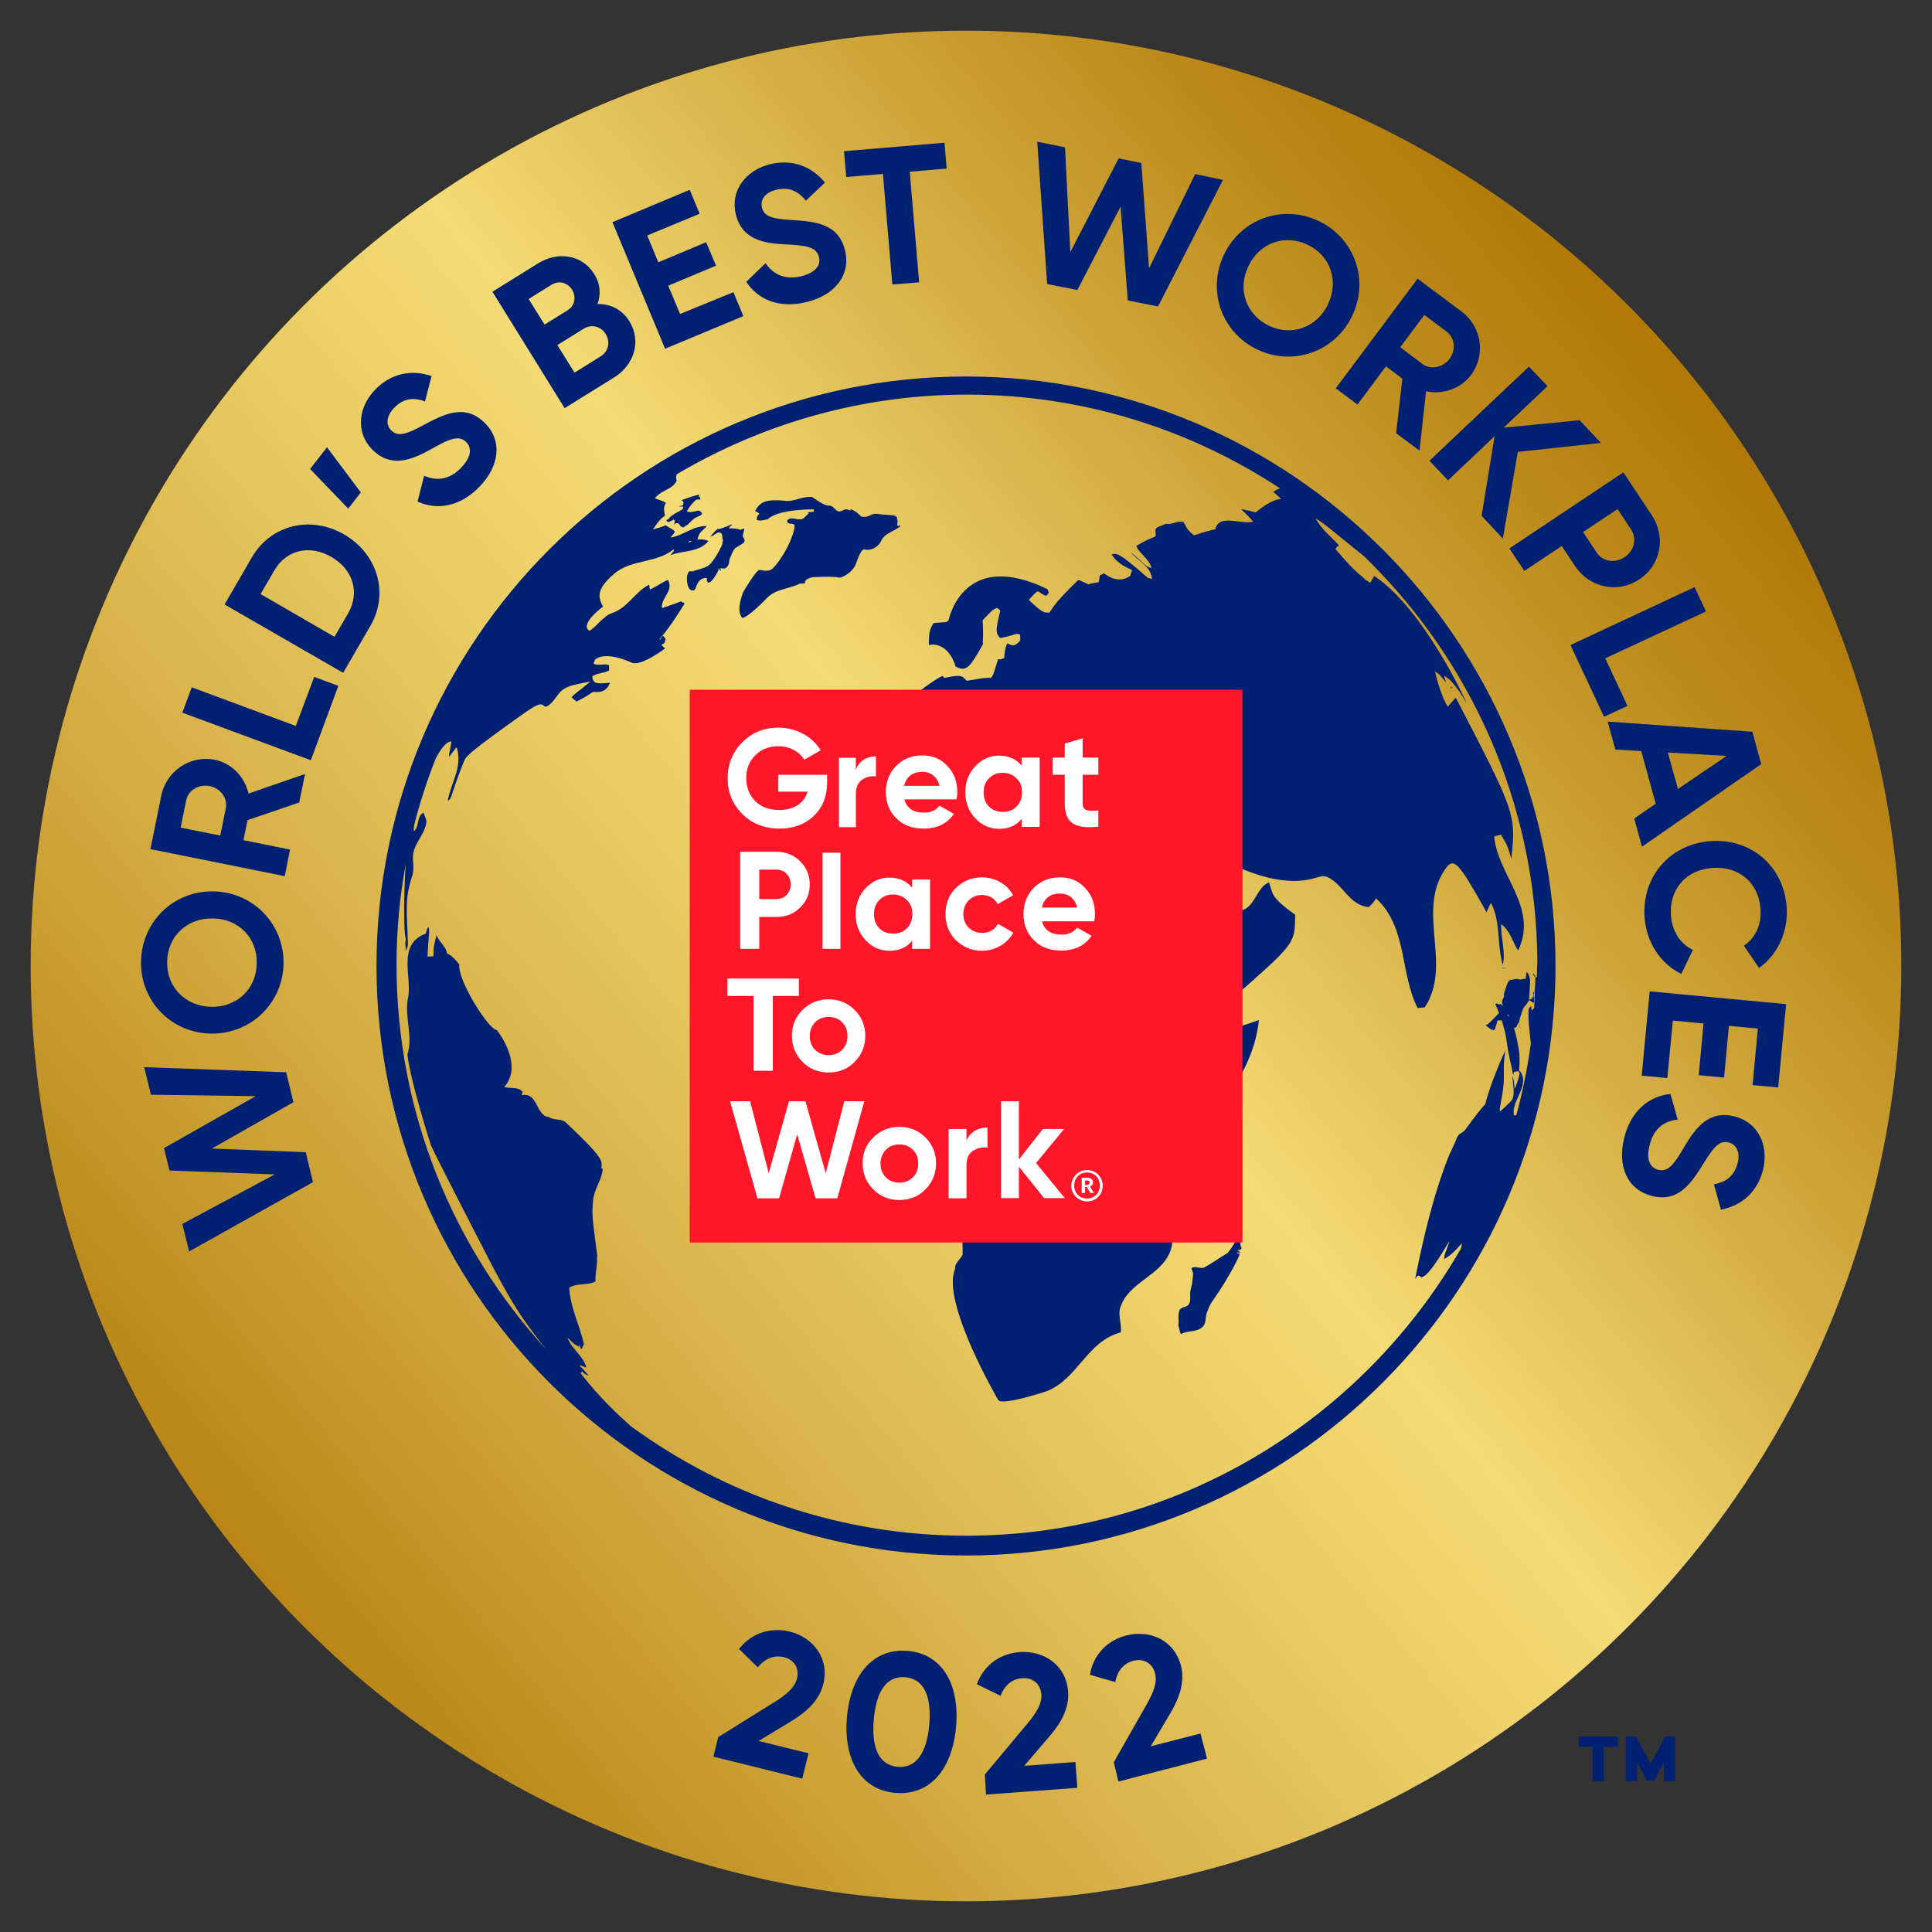 <?xml version="1.0" encoding="utf-8"?>
<!-- Generator: Adobe Illustrator 26.0.1, SVG Export Plug-In . SVG Version: 6.00 Build 0)  -->
<svg version="1.1" id="Layer_1" xmlns="http://www.w3.org/2000/svg" xmlns:xlink="http://www.w3.org/1999/xlink" x="0px" y="0px"
	 viewBox="0 0 800 800" style="enable-background:new 0 0 800 800;" xml:space="preserve">
<rect x="0" y="0" width="800" height="800" fill="#333333" stroke="none"/>
<style type="text/css">
	.st0{fill:#002171;}
	.st1{fill:url(#SVGID_1_);}
	.st2{fill:#FF1628;}
	.st3{fill:#FFFFFF;}
</style>
<g>
	<path class="st0" d="M669.8,723.3h-5.7v14.2h-4.7v-14.2h-5.7v-4.2h16.2V723.3z M693.7,737.5h-4.7v-7.8l-4,7.6h-3.1l-4-7.6v7.8h-4.7
		v-18.4h4.2l6.1,11.2l6-11.2h4.2V737.5z"/>
	<g>
		<linearGradient id="SVGID_1_" gradientUnits="userSpaceOnUse" x1="756.623" y1="102.201" x2="21.428" y2="716.127">
			<stop  offset="8.323209e-02" style="stop-color:#B07908"/>
			<stop  offset="0.158" style="stop-color:#BB8819"/>
			<stop  offset="0.306" style="stop-color:#D6B045"/>
			<stop  offset="0.45" style="stop-color:#F4DB76"/>
			<stop  offset="0.55" style="stop-color:#EACC65"/>
			<stop  offset="0.748" style="stop-color:#CFA53A"/>
			<stop  offset="0.948" style="stop-color:#B07908"/>
		</linearGradient>
		<circle class="st1" cx="400" cy="400" r="387.3"/>
		<g>
			<path class="st0" d="M635,412.2c0.2-0.5,0.3-1.1,0.5-1.9c-0.5,0.7-0.8,1-0.6,1.3C634.9,411.7,634.9,411.9,635,412.2z"/>
			<path class="st0" d="M634.9,402.9c0,0-0.1,0.6,0,0.6c0.2,0.5,0.5,0.8,0.9,1.2c0-0.1,0-0.2,0-0.3
				C635.5,403.5,634.8,403.2,634.9,402.9z"/>
			<path class="st0" d="M239.5,558C239.5,558,239.5,558,239.5,558c0,0.1-0.1,0.2-0.1,0.3C239.4,558.1,239.5,558,239.5,558z"/>
			<path class="st0" d="M629.2,424.8c0.1,0.4,0.1,0.8,0.4,0.9C629.7,425.6,629.4,425.3,629.2,424.8z"/>
			<path class="st0" d="M629.2,424.8c-0.1-0.4-0.1-0.8-0.3-1.1c0,0,0,0,0,0C628.9,424.2,629,424.6,629.2,424.8z"/>
			<path class="st0" d="M629.1,436c-0.4-3-1.3-7.6-2.2-10.3c0.1,0,0.2-0.1,0.4-0.1c1.1-0.3,0.8-1.6,1.5-2.2c0.1,0.1,0.1,0.2,0.2,0.3
				c0.2-2.5,1.8-6.2,1.8-6.2c0.6-1.2,1-1,1.6-2.1c0.3-0.4,0.5-1,0.8-1.3c0.2,0.1,1.9,1.2,1.9,1.2c0.2-0.4,0.1-2.2-0.1-3.2
				c-0.3,0.8-0.5,1.3-0.7,1.5c0,0-1.1,0.4-1.2,0.4c0,0,0.3-3.2,0.5-7.8c0-1.1-0.6-3.4-1.5-3.6c-0.2,0.3-0.2,2.6-0.4,2.8
				c-0.9-0.3-1.6,0.4-2.4,0.2c-1.2-0.2-1.2-0.3-2.2-0.1c-0.7,0.1-1.5,0.3-2.1,0.4c-0.9,1.2-0.9,1.5-2.1,5.1
				c-0.4,1.4-0.1,0.7-0.3,0.5c0,0,0.3,1.1,0.2,1.2c0,0-1.2,1.8-0.7,2.9c0.1,0.1,0,0.3,0,0.4c0,0.1,0.1,0.3,0.1,0.7
				c-0.2-0.3-0.5-0.6-0.7-1c-1.3,0.4-1.3,0.2-1.6-0.3c-0.1,0.2-0.6,0.2-0.7,0.4c0.1,0.3,0.8,1.7,1.5,3.7c0,0-0.1,0.1-0.1,0.1
				c-4.8,5.2-4.8,4.5-4.8,4.7l-0.6,0c0,0.5,2.9,2.7,3.5,2.2c0.7-0.7,0.6-2.1,1.2-2.9c0.1-0.1-0.1-0.7,0-0.8c0.3-0.4,1.1-0.3,1.9-0.3
				c0.9,2.6,1.7,5.6,2.1,8.8c1,7.4,1.7,8.3,2.7,14c0.1-0.5,0.1-0.9,0.3-1.4c0.1-0.1,1.4-0.3,2.1-0.4
				C629.4,439.9,629.1,436.2,629.1,436z M624.8,421.2c-0.2-0.5-0.5-0.9-0.7-1.3c0,0,0.1,0.1,0.1,0.1
				C624.6,420,624.8,420.4,624.8,421.2C624.8,421.3,624.9,421.2,624.8,421.2z"/>
			<path class="st0" d="M514.1,517.1c0-0.1-0.1-0.2,0-0.4c0-0.1-0.3-0.2-0.3-0.3l0.3,0.1c0,0-0.3-0.3-0.3-0.3
				c-0.5-2.5,0.2-2.8-0.7-5.2c-0.5,1.1-1.8,4-4.7,7.8c-3.3,1.9-6.5,4.3-9.9,6.1c-1.2,0.6-4.2-1-5.1,0.3c-0.1,0.1,0.4,1.1,0.6,1.8
				c0.1,0.7-0.1,1.9-0.3,3.6c-0.1,1.4-0.5,2.6-0.8,4c-0.3,1.7,0.5,4.3-0.9,5.8c-1,1.1-3.2,0.7-3.7,2.4c-0.7,2.1,0,4.1-0.4,6.2
				c0.6,1.1,0.4,2.3,1.1,3.4c2.8-1.6,6.7-0.6,9.1-3.1c1.5-1.6,0.9-4.1,1.7-5.9c0.9-2.1,0.6-2.3,2.7-5.3
				c7.5-10.7,10.9-18.7,10.9-18.8c0-0.1-1.5-0.5-1.4-0.6c0-0.1,1.7,0,1.7-0.2c0-0.2-1.3-0.5-1.2-0.7c0-0.2,0.9-0.2,0.9-0.3
				C513.5,517.3,514.1,517.3,514.1,517.1z"/>
			<path class="st0" d="M297.8,235.4c0.1,0,0.3-0.1,0.2,0c-0.1,0.2-0.1,0.2-0.2,0.4l0.7,0.6C298.4,235,298.1,235.2,297.8,235.4z"/>
			<path class="st0" d="M600.7,284.7c0.1,0.1-0.1,0.3,0,0.4l0.7-0.5c-0.1-0.1,0-0.2,0-0.2C601.4,284.3,600.7,284.7,600.7,284.7z"/>
			<path class="st0" d="M621.9,401c0,0,0.2,0,0.2,0c0,0,1.3,0,1.3,0l0.3,0c0,0-1.4-0.3-1.4-0.2C622.3,400.7,621.9,401,621.9,401z"/>
			<path class="st0" d="M308.2,224.4c0.5-1.2-0.6-1.5-0.6-2.6c0-1,0.7-1.9,0.5-2.9c0-0.1-1.5,0.5-1.6,0.5c-0.6-0.5-3.6-0.7-4.6-0.6
				c0.2-1.2,2.1-1.7,0.9-1.6c-5.4,2.4-5.5,1.7-5.8,1.9c0,0-2.6,2.4-3.1,3.5c0,0.1,0.5-0.6,0.5-0.6c1.5,0,2.2-2,3.9-1.4
				c1.1,0.4,0.6,2.1,1,2.9c0.3,0.5-0.5,1.1-0.1,1.6c-0.2,0.7-3.6,7.8-6.2,9.3c-1.9,1.1-4.1,1.4-6.2,2.2c-0.4,0.1-1.1-0.2-1.4,0
				c-1.7,1.6-1,7.1,0.8,7.8c1.7,0.6,1.9-1.2,2.2-1.9c1.2-3.1,3.3-3.2,4-3.2c0,0.1,0.4,0.1,0.3,0.1c-0.2,2.6,1.4,3.3,4.9-3.4
				l-0.3-0.3c1.3-1,2.5,0.4,3.6-0.8c1.6-1.7,0.5-2.5,1.7-4.5c0.5-1.3,1.2-3.2,2.4-3.8C306.3,225.8,307.9,225,308.2,224.4z"/>
			<path class="st0" d="M279,217.5C279,217.5,279,217.5,279,217.5C279,217.6,279,217.6,279,217.5z"/>
			<path class="st0" d="M288.7,211.5c-1.5,0.3-0.9,0.6-1,0.6c0-0.2-0.1-0.2-0.2-0.3c-0.1-0.1-0.8,0.2-0.9,0.2
				c-1.2,0.1-2.2-0.1-2.1-0.4c0.2-0.6,1.8-2.9,3.3-4.3c1-0.9,2-0.2,2.1-0.5c0,0,0.3-0.7-0.4-1.1c-0.4-0.2,0.2-0.4,0.2-0.8
				c-1.1-0.2-6.9,2-7.5,2.2c0.3,0.2,1.4,0.9,0.5,2.1c-0.2,0.3-1.6,0.3-1.5,0.4c0.1,0.3,1.6,0,1.8,0.3c-0.1,0.1-0.1,0.8-0.7,1.2
				c-1.5,0.9-4.6,2.2-5.6,4c0,0-0.5-0.2-0.5-0.2c0.5,0.1-0.4,0.5-0.3,0.7c0.1,0.3,0.7,0.3,0.7,0.6c0.1,0.1,0.2,0,0.7-0.2
				c1.2-0.4,1.5-0.9,1.6-0.9c0.4,0,0.5,0.8,0.5,0.9c-0.1,0.5-0.2,1-0.3,1.5c0.1-0.2,0.3-0.8,1.1-0.9c1.2-0.1,1.5,1.5,1.9,1.5
				c0.3,0,0.6,0.3,0.9,0.3c0.1,0,0.5-0.5,0.6-0.5c1.6-0.6,2.6-2.4,4-3.3c0.6-0.4,1.6-0.7,2.3-1.1l0,0c1.2-0.7,0.7-1,0.7-1.1
				C290.3,212.2,289.9,211.2,288.7,211.5z"/>
			<path class="st0" d="M313.8,213.4c-0.2,0.8-0.6,0.5-0.4,1.9c1.6,0.5,2.7,0.1,4-0.2c0.2,0,0.4,0,0.4,0c0.1-0.1,0.1-0.1,0.2-0.2
				c-0.2,0.1-0.3,0.1-0.5,0.1c0.2,0,0.3-0.1,0.5-0.1c1.3-1.1,4.9-3.8,18.9-4c0,0.1,0.1,0.7,0.2,0.8c-0.6,0.5-2.1,0.1-2.6,0.6
				c0,0.1,0.3,0.3,0.3,0.4c-2.1,1.6-1.8,3-5.8,2.1c-2.5-0.6-3.4,0.7-2.9,1.6c1,0.9,1.8,0,2.8,0.9c0.8,1-2.1,9.7-7.2,16.1
				c-2.1,2.6-2.6,3.5-7.1,2.6c-1.4-0.3-7,9.4-7,9.5c-1.1,3.1-2.5,8-0.2,10.4c2.5-0.4,9.4-7.4,10.3-8.4c3.7-3.7,8.9-3.6,13.2-5.7
				c0.9-0.4,2.1,0,2.3-0.3c0.4-0.8-0.3-1.6,3.3-2.5c0.1,0,8.6-0.5,11.1,0.2c0.5,0.1,5.5-1.7,7-6.2c0.8-2.3,2.1-5.8,3.4-5.5
				c3.2,0.8,6-1.6,6.8-3.4c1.5-3.5,5.6-4,8.1-6.3l-0.6-0.3c0,0-0.3,0.5-0.3,0.5c-0.9-0.6-0.2-1.8-0.3-2.6c-0.5-0.2,0-1.1-0.5-1.4
				c-0.5-0.3-0.6-0.5-1.4-0.6c-2.2-0.3-4.2-0.2-6.4-0.6c-3-0.4-3.2,1.6-6.2,1.2c-1.1,0-1.5-1.7-4.5-3c-0.1-0.3-1.2,0.6-1.1,0.3
				c-1.7-1.2-2.7,0.6-4.3,0.5c-1.2-0.2-2.1-2.1-3.5-2.4c-1.3-0.2-1.5,0.6-7.5-3.6c-4.2-0.5-7.6,2.3-11.8,1.5
				c-5.8-0.4-9.6-0.3-11.8,4.3c0.1,0.2,0.7,0.1,1.8,1.2C314.1,212.9,314,213.4,313.8,213.4z"/>
			<path class="st0" d="M318.1,214.9C318.1,214.9,318.1,214.9,318.1,214.9C318,214.9,318,214.9,318.1,214.9
				C318,214.9,318.1,214.9,318.1,214.9z"/>
			<path class="st0" d="M400,155.9c-134.6,0-244.1,109.5-244.1,244.1S265.4,644.1,400,644.1S644.1,534.6,644.1,400
				S534.6,155.9,400,155.9z M635.8,404.6c-0.1,1.5-0.1,3.1-0.2,4.5c-0.1,0.4-0.1,0.8-0.2,1.1c0.1-0.1,0.1-0.2,0.2-0.2
				c-0.2,3.7-0.3,6.7-0.3,7.1c-0.1,0.6-0.8,1-1.1,1.3c-0.1-0.1-0.1-1.7-0.2-1.8c-0.1,0-0.8,1-0.9,1c-0.7,1.7,0.5,12,0.8,14.5
				c-1.4,10.1-3.4,20-6,29.6c-0.4,0.1-0.9,0.2-1,0.2c-1.4-5.9,7-12.5,2.4-18.5c0,0-0.2,0.1-0.4,0.1c0,0.2,0,0.3-0.1,0.5l0.5,0.1
				c-0.5,3.4-2.1,6.7-2.1,6.8c-0.1-0.1-0.1-1.5-0.3-2.6c-0.2-1.1-0.3-2.1-0.5-3c-0.3,3.2,1.1,6.9-0.1,9.8c-0.5,1.1-5.1,5.1-5.1,5.1
				c-0.4-0.4-0.1-1.8,0.7-6c1.7-9.5,0-9.7,1.4-19.2c-0.8,1.5-6.7,15.1-8.2,22c-0.2,0.7-0.7,0.2-8.3,10.7c-1,1.4-2.9,1.6-3.5,3.4
				c-0.8,2.2-1.9,4.1-2.7,6.2l-0.1-0.1c-2.9,7.1-8.6,22.2-14.5,52.3c0.4-0.4,0.6-0.9,1.1-1.3c0.8,0.1,0.8,0.1,1.2,0.6c0,0,0,0,0,0.1
				c0,0,0,0,0,0c0,0,0-0.1,0-0.1c0,0,0,0,0,0c0,0,0,0,0,0.1c3,0,8-8.7,11.8-14.9c-0.4,2.3-2.2,5.1-2.1,7.5c0.6-0.9,2.2-0.6,7.3-6.7
				c0,0,0,0.8-0.3,2.1c-40.8,71-117.3,119-204.9,119c-51.8,0-99.7-16.8-138.7-45.2c-4.9-4.3-13.5-12.3-20.9-22
				c-0.1-0.2,0.3-0.8,0.6-0.7c0.4,0.4,1,0.8,1.4,1.2c0.3-0.1,0.9,0.4,1.2,0.4c-3.2-4-3.4-3.4-3.6-4.4c0.6,0.4,1.2,0.4,1.8,0.8
				c0.4-0.1,0.5,0.3,0.9,0.2c-1.5-5.1-6-7.4-7.8-12.3c1.7,1.5,2.1,2.5,4.7,3.7c0.1-0.1,0.1-0.3,0.1-0.3c0,0,0.2-0.4,0.2-0.4
				c0,0-0.3,0.9-0.3,0.9c0,0,0.2-0.5,0.2-0.5c0,0-0.1,0.3-0.1,0.3c0,0,0.3-0.8,0.3-0.8c0,0,0.1,1.8,0.7,1.8c0.2-0.2,0.7-1.7,1-1.9
				c-1.7-7.9-5.7-15.3-6.1-23.5c3.4-2.1,7.5-0.8,10.9-2.6c-0.3-3.3,0.9-6.6,0.6-9.9c0,0,0,0-0.1-0.1c0.2-0.1,0.3-0.3,0.2-0.7
				c-2.1-16.5-2.3-16.4-1.7-23c0.5-4.8,3.6-8.1,4-13l-0.6,0c0.2-3.2,1.8-3.6-14.8-19.2c-1.9-1.7-5.2-0.6-7.1-2.3
				c-0.3,0.2-0.5-0.1-0.8,0c-4.5-1.8-3.9-10.2-10.3-8.9c0-0.4,0.4-1,0.4-1.4c-2-2.3-5.2-1.2-7.6-2c7.6-8.6-1.2-21.2-3.1-23.6
				c-3.1,0.2-16.4-20.7-15.5-27.1c0,0-2.8-3.8-5.1-4.6c-0.3-2.9-3.5-4.9-4.3-7.6c-1.9,6.5-1,7-1.4,8.8c-0.3,0.1-2.1,0-2.4,0.1
				c0.5-10.1,1-9.8,0.5-12.2c-0.6,0.6-0.4-0.2-1.2,2.7c-12.4,4.6-5.2,18.5-7.5,27.5c-1.2,7.4,2.3,15.2-0.1,22.5
				c1,10.3,9.7,37.6,9.8,37.8c1.8,4.1,25,49.2,25.2,49.5c5.2,9.9,9.1,16.5,12.2,21.1c1.9,2.8,5.4,7.7,10.2,13.7
				c-38.4-42-61.9-97.9-61.9-159.2c0-14.2,1.3-28.2,3.8-41.7c-0.9,13.4-0.8,27.9-0.1,30.4c0.3,1.6-0.3,1.8,0,3.4
				c0.2,1.1-0.1,2.8,0.3,1.8c0.6-1.5,0.7-1.4,0.7-3c-0.4-13.6-1.4-17.9,1.8-27.8c1.2-3.7-0.5-7.1,0.8-10.8c1.3-3.7,4.3-7,5-10.9
				c0.3-1.6-0.9-3.3-1.1-4.4c-3.1,1.5-1.6,5.8-4,7.7c-0.1-0.5-0.1-1.4,0.1-2.6c2.4-9.4,5.4-18.6,8.9-27.5c2.2-4.2,4.5-7.1,6.5-7.1
				c-0.1,1.8-1,4.6-1,6.4c1.2-1.3,2-2.7,3.2-4c2.6,8.2-2.4,14.7-3.7,22.2c2-1.1,0.7-1.4,6.9-16.8c0.7-1.6,2.4-3.6,23.5-18.6
				c8.2-5.9,8.3-4.8,10-3.5c3.4-1,4.8-5.7,7.7-7.4c2-1.2,3-1.6,11-3.1c-5.2,4.4-6.6,4.9-7.8,6.6c0.3,0.2,1.7,1.5,2,1.7
				c6.6-3.3,6.2-4.1,7.5-4c3.2,0.4,5.3-0.9,6.4-3.8c-5.9,0.6-6.9,0.4-7.4-2.6c1.7-1.4,5.2-1.3,7-2.5c0-0.3,0-1.8,0-2.1
				c-1.7-1-4.7,0.4-6.4-0.7c0-0.4,0.6-1.2,0.5-1.6c0.8-0.8,4.8-3.5,15.3,1.2c3.7,1.7,13.7-5.8,13.8-5.9l-1.5-1.4
				c0.6-0.7,1.3,0.1,1.7-2.7c-0.3-0.1-0.9-1.1-1.2-1.1c-0.2,0.2-1,1.6-1.3,1.8c0.1-1.3,1.6-1,10.4-15.2c-0.2-0.2-1.3-0.7-1.5-0.9
				c-1.9,0.7-3,1.2-7.9,2.8c-0.5-4.3,5-7,2.5-11.7c-2.8,1.2-4.7,2.8-7.5,4c0-0.3-0.3-1.7-0.3-2c-5.8,2.9-8.8,9.5-15.2,11.7
				c-3.9,1.3-6.2,5.4-9.5,7.4c-4.2-2.5,4.6-9.3,5.6-10c-2.1-3.9-2.9-7.2,4.7-13.7c7.1-6,17.5-4.2,24.6-10.1c0.1,1.2-0.2,0.8-1.4,2.5
				c5.2-2.1,11.7-1,15.8-5.9c-0.8-0.1-1.6-1-4.9-0.5c0.1-0.1,0.3-0.1,0.4-0.2c0.4-3,2.2-3.6,3.8-5.5c-6,0-9.4,3.8-15,4.8
				c0.6-1.1,1.4-1.4,1.7-2.5c-0.7-1.1-2.8-1.7-3.7-2.6c-2.6,1.1-4.6,1.4-5.4,1.8c1.4-2,2.8-4.3,5-5.7c-0.5-3.6-0.5-3.6,0.4-5.3
				c-0.2-0.3-0.1-0.5-4.5-1.9c2.1-3.3,7.2-3.6,9-7.3c-0.3-0.9-0.3-1.8,0-2.7c35.3-20.9,76.4-33,120.3-33
				c47.8,0,92.3,14.3,129.5,38.8c-1,0.4-1.9,0.8-2.8,1.5c1.2,0.8,2.3,2.1,3.4,2.9c-1.3,0.1-4.4,0.4-10.7,5.6c-1.5-0.4-1.7-0.6-6-1.4
				c1.9,2,2.8,2.5,5,5.2c-4.6,1.4-14.2-3.5-15.6,3.1c-3.2,0.8-5.8,1.5-8.9,2.6c-2.3-2-2.6-2.2-4.3-5.5c-2.6-0.8-4.7,1.2-7.3,0.7
				c-4.5,1.9-4.6,1.1-4.2,5c-0.9,0.9-2.1,0.5-8.1,4.2c1.5,3.4,5.4,5.3,6.3,9.1c-2.6-0.7-2-1-8.6-6.6c2.8,3.7,8.3,5.6,8.8,11.1
				c-0.6,0.1-1.1-0.5-1.7-0.4c-12.7-11.2-12.9-10-15-9.8c0.8,1.5,2.9,4.2,8.4,6.5c0.1,0.6-0.7,1.7-0.6,2.4c-3,2.1-6.5,2.3-11-1
				c-0.6,0.3-1.1,0.6-1.7,0.9c-0.2,0.7-0.2,2.2-0.5,2.8c-1.1,0.3-3.1,0.3-4.1,0.9c-1.1-0.4-3.3-1.7-4.4-1.8
				c-9.9,9.8-9.5,10.2-11.9,13.5c-2.3-0.1-2.5,0.4-8.5-5.3c0.9-0.9,2.7-3.2,3.8-3.6c1,0.6,2.3,1.7,3.5,1.9c0.4-0.5,0.6-0.8,1-1.3
				c-0.2-0.6-0.4-0.8-0.5-1.4c-34.2-16.7-40.6,11.2-40.9,12.4c-0.4,1.7-2,1.1-6.3,1.6c-1.9,3-1.9,4.1-2,9.2
				c0.6-0.5,7.9-1.6,11.1,8.8c4.3,2.2,5.7,0.9,11.4-9.4c-0.5-1.1,0.3-0.9-0.2-9.8c4-4,3.7-4.2,6-5.1c0.4,0.4,0.8,0.7,1.3,1.1
				c-2,8.3-2,9.2-0.1,11.4c6-1,6.4-2.3,8.3-1.4c0.1,0.6,0,1.8,0.1,2.4c-2.5,2.6-2.9,2.3-5.4,1.2c-1,2.1-1.1,3.9-1.3,6.1
				c-1.1,0.3-1.5,0.8-2.5,0.4c-2,6.6-2.1,6.9-3,7.8c-3.5-0.2-6.6,0.8-10,1.2c-2.1-2.3-2.3-2.6-9.3-1.2c-0.3-0.5-0.5-0.4-0.7-0.9
				c-4.3,2.2-11.2,7.6-11.2,7.7c-5.9,1.8-10.3,6.9-16.8,7.2c0,0.7-0.4,2.6-0.4,3.3c0.5,0.4,1,0.3,1.5,0.6c-0.9,0.7-1.8,1.3-2.9,1.3
				c-0.1,0.6-0.3,1.6-0.4,2.2c9.2,11.1-2.2,13.5-3,13.2c-10-2.9-10.4-2.8-12.3-0.7c-0.1,0.1-4,16.6-3.1,18.5c0.7,1.5,0.7,0.6,11,4
				c7.6-4.7,7.2-4.2,20.3-20.1c2.9-2.8,6.7-0.6,9.9-2.1c0-1.3,1.3-1.4,1.6-2.6c0.9,0.7,1.8,0.5,2.9,0.4c15,14.3,14.1,14.5,15.9,15.9
				c-0.6,2.5-0.8,5.6-4.5,5.8c0.3,0.6,0.5,0.8,0.8,1.4c2.5-0.5,5.7-5,5.8-8.3c0.9-0.7,4.1-1.4,5.3-1.6c-2.3-2.5-16.2-18.1-16.3-18.3
				c18.7,0,13.4,24.3,27.5,29.1c0.5-0.4,0.6-0.9,1.1-1.3c0-0.6,1.3-0.8,1.3-1.4c0.6-0.4,0.8-1.4,1.4-1.8c-3.5-5.4-3.7-5.1-3.1-7.7
				c3.1,1.3,2.7,0.2,7.5-2.6c0.5,0.2,0.5,1.4,1.1,1.6c-1.2,9.9,3.4,11.5,6.4,13.1c7.1,3.7,14.7-1.3,21.9,0.4
				c2,3.7,7.3,28.7-26.2,20.9c-10.6-2.5-11.3-3.5-14-5.9c-1,2.9-2.1,5.9-3.1,8.8c-7.7,0.8-13-8.7-20.8-7.2
				c-5.1-4.7-5.3-3.9-4.9-15.8c-14.9-5.7-27.6,6.9-42.1,4.1c-0.3-0.5-1.2-1.8-1.5-2.3c-1.3,1.3-3.3,3.2-4.6,4.5
				c-1.3,1.2,0.1,3-1.4,4c-2.3,1.5-3.5-0.3-5.7,1.4c-1,0.8-0.6,1.1-1.4,2c-21,24-19.4,24.7-25.4,36.3c-3.3,44.6-3.8,44,13.6,61.7
				c4.2,4.2,3.9,5.8,26.4,3.6c14.6-1.4,14.7-3.1,27.9,3.6c0.5-0.3,1-0.2,1.5-0.5c5.6,3.3,6.1,3,6.8,3.8c0.4,0.5-0.5,1.1-0.3,1.8
				c1.9,6.2-2.9,12-0.9,18.2c2.7,8.7,12,13.4,14.1,22.5c1,4.4,1.2,17,1.1,17.1c-1.2,2-1.5,1.8-2.7,3.8c-0.7,1.1-0.1,1.3-0.6,2.5
				c-5.2,14,17.9,53.6,18.1,53.9c1.8,2.3,20-3.7,20.2-3.8c12.8-5.2,16.5-20.6,30.5-24.3c0.5-3.1-1.2-7-0.3-10
				c3.4-11.1,17.1-13.2,20.9-23.9c3.6-10.1-7.2-18.9-1.4-29.2c12.3-21.9,35.1-38.9,38-66.2c-19.9,6.9-25.6,6.7-26.6,6.3
				c-2.2-7.5-3.1-7.8-7.4-13c-19.3-23.4-20.1-25.9-32.1-52.1c1.1,0.8,2.4,3,3.5,3.7c5.8-2.1,12.7,8.4,17.8,18.2
				c18.7,36.5,23.7,33.6,30.5,30.9c29.5-26.1,29.1-24.9,29.3-37.6c-10.3-7.5-9.2-8.6-10.8-13.4c-5.4,1.8-5.8,11.3-12.5,11.7
				c-12.7-12.1-12.6-23.3-12.7-24.3c22.8,13.2,36.3,13.1,44.1,10.8c2.2-0.5,2.7-1.1,4.9-0.6c6.8,2.8,9.3,12,17.5,12.6
				c0.9-0.9,2.5-2.5,3-3.6c13,11.9,9.9,31.2,17.2,45.4c0.6-0.1,2.4-0.2,3-0.3c11.5-17.8-3.5-39.2,8.2-56.9
				c3.8-5.7,5.6-3.4,17.4,17.6c0.3-1.2,1.2-2.9,1.8-3.9c4.1,7.8,2.4,17.5,4.9,25.7c1.2-5.6-0.9-11.3-0.7-16.9
				c3.7,2.6,4.7,7.3,7,10.9c8.6-17.7-8.5-31.3-9.9-47.2c0.5-0.3,2.3-0.6,2.8-0.8c1.5,2.8,2.4,2.9,4.3,10.1c2-18.7,1.7-19.2-23-66.8
				c-0.8,0.9-2.6,2.8-3.3,3.7c-3-4.5-5.3-14.4-5.3-14.5c1.7,0.9,1.8,1.1,4.5,4.4c-0.1-0.7-0.6-1.9-0.7-2.7c4.2,2,9.3,11.5,9.4,11.6
				c0-0.3-17.8-39.4-38.4-52.9c-0.3,0.5-1.3,2.3-1.6,2.8c-0.6,0.1-0.9-1-1.6-0.9c-5.1-4.6-5.2-4.2-12.8-13c0.6-0.9,0.5-1.1,1.5-1.5
				c-3.1-3.5-7.5-6.9-9.7-11.2c3.2,1.8,4.5,3.1,20,15.6c43.9,42.6,71.3,102,71.8,167.7c-0.1,1.8-0.2,3.9-0.2,6
				c0.1,0.1,0.1,0.3,0.1,0.4C635.9,404.7,635.9,404.7,635.8,404.6z M246.3,522.3l0.2-0.8c0,0,0-0.1,0.1-0.2v0
				C246.5,521.6,246.3,522.3,246.3,522.3z M285,224.6c0.3-0.8,0.8-0.5,1.6-0.4C286.1,224.3,285.6,224.5,285,224.6z"/>
		</g>
	</g>
	<g>
		<rect x="285.6" y="285.6" class="st2" width="228.9" height="228.9"/>
		<g>
			<g>
				<path class="st3" d="M342.5,320.8v3.1c0,5.7-1.8,10.4-5.5,13.9c-3.7,3.6-8.4,5.3-14.2,5.3c-6.2,0-11.4-2-15.4-6
					c-4.1-4.1-6.1-9-6.1-14.8c0-5.9,2-10.8,6-14.9c4.1-4.1,9.1-6.1,15-6.1c7.5,0,14.1,3.7,17.5,9.4l-6.8,3.9
					c-1.9-3.3-6-5.6-10.8-5.6c-3.8,0-7,1.3-9.5,3.8c-2.5,2.5-3.7,5.6-3.7,9.5c0,3.8,1.3,6.9,3.7,9.4c2.5,2.5,5.9,3.7,10,3.7
					c6.1,0,10.3-2.9,11.7-7.6h-12.2v-7H342.5z"/>
				<path class="st3" d="M354.4,318.7c1.3-3.7,4.6-5.5,8.3-5.5v8.3c-2.1-0.3-4.1,0.2-5.8,1.4c-1.7,1.2-2.5,3.2-2.5,5.9v13.7h-7
					v-28.7h7V318.7z"/>
				<path class="st3" d="M374.5,331.1c1,3.6,3.7,5.4,8.1,5.4c2.8,0,5-1,6.4-2.9l6,3.4c-2.8,4.1-7,6.1-12.5,6.1
					c-4.8,0-8.6-1.4-11.4-4.3c-2.9-2.9-4.3-6.5-4.3-10.8c0-4.3,1.4-7.9,4.2-10.8c2.8-2.9,6.5-4.4,10.9-4.4c4.2,0,7.7,1.4,10.4,4.4
					c2.8,2.9,4.1,6.5,4.1,10.8c0,1-0.1,2-0.3,3H374.5z M389,325.4c-0.9-3.9-3.7-5.8-7.1-5.8c-4,0-6.7,2.1-7.5,5.8H389z"/>
				<path class="st3" d="M423.1,313.7h7.4v28.7h-7.4V339c-2.2,2.8-5.3,4.2-9.4,4.2c-3.8,0-7.1-1.4-9.9-4.4
					c-2.7-2.9-4.1-6.5-4.1-10.8c0-4.2,1.4-7.8,4.1-10.7c2.8-2.9,6-4.4,9.9-4.4c4,0,7.1,1.4,9.4,4.2V313.7z M415.2,336.2
					c2.3,0,4.2-0.7,5.7-2.2c1.5-1.5,2.3-3.5,2.3-5.9c0-2.4-0.7-4.3-2.3-5.8c-1.5-1.5-3.4-2.3-5.7-2.3c-2.3,0-4.2,0.7-5.7,2.3
					c-1.5,1.5-2.2,3.4-2.2,5.8c0,2.4,0.7,4.3,2.2,5.9C411,335.4,412.9,336.2,415.2,336.2z"/>
				<path class="st3" d="M454.8,320.8h-6.5v11.9c0,3.1,2.2,3.2,6.5,2.9v6.7c-10.2,1.1-13.9-1.8-13.9-9.6v-11.9h-5v-7.1h5v-5.8
					l7.4-2.2v8h6.5V320.8z"/>
				<path class="st3" d="M321.5,352.7c3.8,0,7.1,1.3,9.8,3.9c2.6,2.6,4,5.8,4,9.6c0,3.8-1.3,7-4,9.6c-2.6,2.6-5.9,3.9-9.8,3.9h-7.1
					v13.2h-7.9v-40.2H321.5z M321.5,372.3c3.4,0,5.9-2.6,5.9-6.1c0-3.5-2.5-6.1-5.9-6.1h-7.1v12.2H321.5z"/>
				<path class="st3" d="M340.6,392.9v-39.8h7.4v39.8H340.6z"/>
				<path class="st3" d="M377.7,364.2h7.4v28.7h-7.4v-3.4c-2.2,2.8-5.3,4.2-9.4,4.2c-3.8,0-7.1-1.4-9.9-4.4
					c-2.7-2.9-4.1-6.5-4.1-10.8s1.4-7.8,4.1-10.7c2.8-2.9,6-4.4,9.9-4.4c4,0,7.1,1.4,9.4,4.2V364.2z M369.8,386.6
					c2.3,0,4.2-0.7,5.7-2.2c1.5-1.5,2.3-3.5,2.3-5.9s-0.7-4.3-2.3-5.8c-1.5-1.5-3.4-2.3-5.7-2.3c-2.3,0-4.2,0.7-5.7,2.3
					c-1.5,1.5-2.2,3.4-2.2,5.8s0.7,4.3,2.2,5.9C365.6,385.9,367.5,386.6,369.8,386.6z"/>
				<path class="st3" d="M395.8,389.3c-2.9-2.9-4.3-6.5-4.3-10.8c0-4.3,1.4-7.9,4.3-10.8c2.9-2.9,6.5-4.4,10.8-4.4
					c5.6,0,10.5,2.9,12.9,7.4l-6.4,3.7c-1.1-2.4-3.6-3.8-6.5-3.8c-4.4,0-7.7,3.3-7.7,7.9c0,2.2,0.7,4.1,2.2,5.6
					c1.4,1.4,3.3,2.2,5.5,2.2c3,0,5.5-1.4,6.6-3.8l6.4,3.7c-2.5,4.5-7.4,7.5-13,7.5C402.4,393.7,398.8,392.2,395.8,389.3z"/>
				<path class="st3" d="M431.5,381.6c1,3.6,3.7,5.4,8.1,5.4c2.8,0,5-1,6.4-2.9l6,3.4c-2.8,4.1-7,6.1-12.5,6.1
					c-4.8,0-8.6-1.4-11.4-4.3c-2.9-2.9-4.3-6.5-4.3-10.8c0-4.3,1.4-7.9,4.2-10.8c2.8-2.9,6.5-4.4,10.9-4.4c4.2,0,7.7,1.4,10.4,4.4
					c2.8,2.9,4.1,6.5,4.1,10.8c0,1-0.1,2-0.3,3H431.5z M446,375.8c-0.9-3.9-3.7-5.8-7.1-5.8c-4,0-6.7,2.1-7.5,5.8H446z"/>
				<path class="st3" d="M330.8,405.2v7.2h-10.8v31H312v-31h-10.8v-7.2H330.8z"/>
				<path class="st3" d="M343.1,444.1c-4.2,0-7.9-1.4-10.8-4.4c-2.9-2.9-4.4-6.5-4.4-10.8c0-4.2,1.4-7.8,4.4-10.7
					c2.9-2.9,6.5-4.4,10.8-4.4c4.2,0,7.9,1.5,10.8,4.4c2.9,2.9,4.4,6.5,4.4,10.7c0,4.2-1.5,7.9-4.4,10.8
					C351,442.7,347.4,444.1,343.1,444.1z M343.1,436.9c2.2,0,4.1-0.7,5.6-2.2c1.5-1.5,2.2-3.4,2.2-5.7c0-2.3-0.7-4.2-2.2-5.7
					c-1.5-1.5-3.3-2.2-5.6-2.2c-2.2,0-4.1,0.7-5.6,2.2c-1.4,1.5-2.2,3.4-2.2,5.7c0,2.3,0.7,4.2,2.2,5.7
					C339.1,436.2,340.9,436.9,343.1,436.9z"/>
				<path class="st3" d="M313.6,496.1L302.3,456h8.3l7.7,29.8l8.4-29.8h6.8l8.4,29.8l7.7-29.8h8.3l-11.2,40.2h-9l-7.6-26.5
					l-7.5,26.5H313.6z"/>
				<path class="st3" d="M372.4,496.9c-4.2,0-7.9-1.4-10.8-4.4c-2.9-2.9-4.4-6.5-4.4-10.8c0-4.2,1.4-7.8,4.4-10.7
					c2.9-2.9,6.5-4.4,10.8-4.4c4.2,0,7.9,1.5,10.8,4.4c2.9,2.9,4.4,6.5,4.4,10.7c0,4.2-1.5,7.9-4.4,10.8
					C380.3,495.5,376.6,496.9,372.4,496.9z M372.4,489.7c2.2,0,4.1-0.7,5.6-2.2c1.5-1.5,2.2-3.4,2.2-5.7c0-2.3-0.7-4.2-2.2-5.7
					c-1.5-1.5-3.3-2.2-5.6-2.2c-2.2,0-4.1,0.7-5.6,2.2c-1.4,1.5-2.2,3.4-2.2,5.7c0,2.3,0.7,4.2,2.2,5.7
					C368.3,489,370.2,489.7,372.4,489.7z"/>
				<path class="st3" d="M400.2,472.4c1.4-3.7,4.8-5.5,8.7-5.5v8.3c-2.2-0.3-4.3,0.2-6.1,1.4c-1.8,1.2-2.6,3.2-2.6,5.9v13.7h-7.4
					v-28.7h7.4V472.4z"/>
				<path class="st3" d="M440.9,496.1h-8.6l-10.4-13v13h-7.4V456h7.4v24.1l9.9-12.6h8.8L429,481.6L440.9,496.1z"/>
			</g>
			<g>
				<path class="st3" d="M443.6,491c0-3.6,2.9-6.5,6.5-6.5c3.7,0,6.5,2.9,6.5,6.5c0,3.7-2.9,6.5-6.5,6.5
					C446.5,497.4,443.6,494.6,443.6,491z M455.4,490.9c0-3.2-2.2-5.4-5.3-5.4c-3.1,0-5.3,2.3-5.3,5.4c0,3.2,2.3,5.4,5.3,5.4
					C453.1,496.3,455.4,494.1,455.4,490.9z M447.8,487.7h2.3c1.5,0,2.5,0.6,2.5,1.9v0c0,1-0.6,1.5-1.3,1.7l1.7,2.7h-1.5l-1.5-2.5
					h-0.7v2.5h-1.4V487.7z M450.1,490.6c0.7,0,1.1-0.3,1.1-0.9v0c0-0.7-0.4-0.9-1.1-0.9h-0.8v1.9H450.1z"/>
			</g>
		</g>
	</g>
	<g>
		<g>
			<path class="st0" d="M934.6,636.9c1.9,0,1.9-3,0-3C932.6,633.9,932.6,636.9,934.6,636.9L934.6,636.9z"/>
		</g>
	</g>
</g>
<g>
	<path class="st0" d="M78.3,518.2l-2.8-11.4l38.3-20.5l-43.6-1.6l-2.3-9.3l38-21.5l-43.4-0.6l-2.8-11.4l58.8,2.1l3,12.4l-33.8,19.2
		l38.9,1.5l3,12.4L78.3,518.2z"/>
	<path class="st0" d="M87.4,428c-16.6-0.3-29.3-13.5-29-29.9c0.3-16.4,13.4-29.3,30-29c16.5,0.3,29.3,13.6,29,30
		C117.1,415.4,103.9,428.2,87.4,428z M88.1,380.3c-10.9-0.2-18.8,7.7-18.9,18c-0.2,10.3,7.4,18.4,18.3,18.6
		c10.9,0.2,18.7-7.7,18.8-18C106.6,388.6,99,380.4,88.1,380.3z"/>
	<path class="st0" d="M102.5,339.6l-1.7,8.3l19.3,3.9l-2.2,11l-55.6-11.2l4.5-22.2c2.1-10.2,12-16.8,22.1-14.8c7,1.4,12.4,7,14,14
		l23.4-8.1l-2.4,11.8L102.5,339.6z M91.2,346l2.3-11.3c0.8-4.1-2.1-8.3-6.7-9.2s-8.9,1.8-9.7,5.9l-2.3,11.3L91.2,346z"/>
	<path class="st0" d="M130.1,280.3l10,3.7l-11.4,30.8l-53.2-19.7l3.9-10.5l43.1,16L130.1,280.3z"/>
	<path class="st0" d="M142.5,221.3c13.8,8,18.7,24.3,10.9,37.8l-11.3,19.5l-49.1-28.3l11.3-19.5
		C112.1,217.3,128.7,213.3,142.5,221.3z M137.2,230.6c-9-5.2-18.7-2.9-23.6,5.6l-5.7,9.8l30.6,17.7l5.7-9.8
		C149.1,245.3,146.2,235.8,137.2,230.6z"/>
	<path class="st0" d="M149.4,203.9l-5.2,6.7l-15.8-16.4l7-9L149.4,203.9z"/>
	<path class="st0" d="M172.9,207.7l2.7-10.7c5.2,2.2,10.4,1.8,15.3-3.3c4.7-4.8,4.3-8.5,2.1-10.7c-3-2.9-6.8-1.4-14.5,3
		c-7.9,4.4-16.4,7.9-24.1,0.4c-7.6-7.5-5.8-18.2,1-25.1c6.5-6.7,14.9-8.4,23.3-5.6l-2.7,10.5c-4.5-1.6-8.8-1.5-12.8,2.7
		c-3.3,3.4-3.5,7-1.2,9.3c2.5,2.4,5.4,2.2,13.2-2.1c8.3-4.4,17.1-9.2,25.4-1.1c7.6,7.4,6.3,18-2.2,26.7
		C190.4,209.8,181.1,211.4,172.9,207.7z"/>
	<path class="st0" d="M260.6,133c5.1,8.3,2,18.1-6.3,23.3L233.8,169l-29.9-48.2l19-11.8c8.1-5,18.1-3.6,23.1,4.4
		c2.6,4.1,2.9,8.4,1.4,12.5C252.6,125.8,257.5,128,260.6,133z M218.9,123.8l6.6,10.6l9.5-5.9c3-1.8,3.7-5.5,1.9-8.5
		c-1.9-3-5.4-4-8.5-2.1L218.9,123.8z M250.8,138.3c-2-3.2-5.8-4.2-9.1-2.2l-10.9,6.8l7.1,11.4l10.9-6.8
		C252,145.4,252.8,141.6,250.8,138.3z"/>
	<path class="st0" d="M303.7,121l4.1,9.9l-32.4,13.5L253.6,92l32-13.4l4.1,9.9l-21.7,9l4.6,11.1l19.8-8.3l4.1,9.7l-19.8,8.3
		l4.9,11.7L303.7,121z"/>
	<path class="st0" d="M309,116.7l8-7.7c3.2,4.6,7.9,7,14.7,5.4c6.5-1.6,8.2-4.9,7.4-8c-1-4.1-5.1-4.8-13.8-5.2
		c-9-0.4-18.1-2-20.6-12.4c-2.5-10.4,4.7-18.5,14.2-20.8c9.1-2.2,17.1,0.8,22.7,7.6l-7.9,7.5c-3-3.7-6.7-5.9-12.3-4.5
		c-4.6,1.1-6.7,4.1-5.9,7.3c0.8,3.4,3.4,4.7,12.3,5.2c9.4,0.6,19.4,1.3,22.1,12.6c2.5,10.3-4.3,18.6-16,21.4
		C322.7,127.8,314,124.2,309,116.7z"/>
	<path class="st0" d="M392,69.8l-15.3,1.3l3.9,45.8l-11.1,0.9L365.6,72l-15.2,1.3l-0.9-10.7l41.6-3.5L392,69.8z"/>
	<path class="st0" d="M429.5,58.7L441,61l2.2,43.4l20-38.8l9.4,1.9l3.2,43.6l19.1-39l11.5,2.4l-26.9,52.4l-12.5-2.5l-3-38.8
		l-17.9,34.5l-12.5-2.5L429.5,58.7z"/>
	<path class="st0" d="M506.8,105.5c7.1-15,24.4-21,39.2-14s21.1,24.3,13.9,39.3c-7.1,14.9-24.5,21-39.3,13.9
		C505.9,137.7,499.7,120.4,506.8,105.5z M549.9,126c4.7-9.9,0.8-20.3-8.5-24.7c-9.3-4.4-19.8-0.9-24.5,9c-4.7,9.8-0.7,20.2,8.6,24.6
		C534.6,139.3,545.2,135.8,549.9,126z"/>
	<path class="st0" d="M580.7,156.8l-6.8-5.1l-11.8,15.8l-9-6.7l33.9-45.4l18.2,13.6c8.4,6.3,10.1,18,3.9,26.3
		c-4.3,5.7-11.7,8.2-18.6,6.7l-2.7,24.6l-9.7-7.2L580.7,156.8z M579.8,143.8l9.2,6.9c3.4,2.5,8.4,1.6,11.2-2.1
		c2.8-3.8,2.2-8.8-1.2-11.3l-9.2-6.9L579.8,143.8z"/>
	<path class="st0" d="M613.5,213.6l5.4-33l-19.3,18.3l-7.7-8.1l41.2-39l7.7,8.1l-18.2,17.2l31.5-3.1l8.8,9.4l-34.4,3.7l-6.2,35.9
		L613.5,213.6z"/>
	<path class="st0" d="M678.8,239.9c-8.8,5.9-20.5,3.6-26.6-5.5l-5.5-8.3l-15.5,10.3l-6.2-9.3l47.2-31.5l11.7,17.6
		C690,222.4,687.7,234,678.8,239.9z M672.7,230.7c4.1-2.7,5.2-7.7,2.6-11.6l-5.5-8.3l-14.3,9.5l5.5,8.3
		C663.6,232.6,668.6,233.4,672.7,230.7z"/>
	<path class="st0" d="M673.9,292.3l-9.7,4.5l-13.9-29.7l51.4-24l4.7,10.1l-41.7,19.4L673.9,292.3z"/>
	<path class="st0" d="M685.6,332.8l-6-21.8l-10.7-0.6l-3.2-11.6l59.9,4.2l3.7,13.4l-49.4,34.2l-3.2-11.7L685.6,332.8z M694.8,326.7
		L715,313l-24.4-1.4L694.8,326.7z"/>
	<path class="st0" d="M708.1,348.3c16.6-1.3,30.4,10,31.7,27.1c0.8,10.3-3.7,19.9-11.4,25.4l-6.3-9.2c4.8-3.1,7.4-8.9,6.9-15.3
		c-0.9-11.1-9.1-17.7-20-16.9c-10.8,0.8-17.9,8.7-17.1,19.8c0.5,6.5,4,11.8,9.1,14.1l-4.8,10c-8.4-4.1-14.4-12.8-15.2-23.3
		C679.7,362.9,691.6,349.6,708.1,348.3z"/>
	<path class="st0" d="M690.4,446.4l-10.6-1l3.3-34.9l56.5,5.3l-3.3,34.5l-10.6-1l2.2-23.4l-12-1.1l-2,21.4l-10.5-1l2-21.4l-12.7-1.2
		L690.4,446.4z"/>
	<path class="st0" d="M691.7,453l3,10.6c-5.6,0.6-9.9,3.6-11.6,10.5c-1.7,6.5,0.5,9.5,3.5,10.3c4.1,1,6.6-2.2,11-9.8
		c4.6-7.8,10.2-15,20.7-12.3c10.4,2.7,14.1,12.8,11.7,22.2c-2.3,9-8.7,14.7-17.4,16.4l-2.9-10.5c4.7-0.9,8.3-3.1,9.8-8.7
		c1.2-4.5-0.5-7.8-3.6-8.6c-3.4-0.9-5.7,0.8-10.4,8.5c-5,8-10.3,16.5-21.5,13.6c-10.3-2.6-14.4-12.5-11.4-24.2
		C675.4,459.9,682.8,453.9,691.7,453z"/>
</g>
<g>
	<path class="st0" d="M297.4,719.3l23.6-14.7c4.5-2.8,8.1-5.8,9-9.5c1.1-4.4-1.2-7.9-5.4-8.9c-4.2-1-8,0.7-10.8,4.2l-7.8-7.6
		c5.5-7,13.6-9,21-7.2c9.4,2.3,16.6,10.8,13.9,21.8c-1.7,6.7-6.9,11.5-13.4,15.4l-13.4,8.1l20.7,5.1l-2.6,10.5l-36.8-9.1
		L297.4,719.3z"/>
	<path class="st0" d="M350.7,711.1c1.5-17.4,10.7-28.7,25.1-27.5c14.4,1.2,21.6,13.9,20.1,31.3c-1.5,17.4-10.6,28.7-25.1,27.5
		C356.4,741.2,349.2,728.5,350.7,711.1z M384.8,714c1-11.9-2.4-18.9-10-19.5s-12,5.6-13,17.6s2.3,18.8,9.9,19.5
		S383.8,725.9,384.8,714z"/>
	<path class="st0" d="M407.8,734.8l17.8-21.3c3.4-4.1,5.9-8,5.6-11.8c-0.3-4.5-3.6-7.1-7.9-6.8c-4.4,0.3-7.4,3.1-9,7.3l-9.8-4.8
		c3-8.3,10.1-12.8,17.8-13.3c9.7-0.7,19.1,5.1,20,16.4c0.5,6.9-3,13.1-8,18.8l-10.2,11.9l21.2-1.6l0.8,10.7l-37.8,2.8L407.8,734.8z"
		/>
	<path class="st0" d="M461.2,729.7l13.7-24.1c2.6-4.6,4.4-8.9,3.4-12.6c-1.1-4.4-4.8-6.4-9-5.3c-4.2,1.1-6.7,4.4-7.5,8.8l-10.5-3
		c1.5-8.8,7.7-14.4,15.1-16.3c9.4-2.4,19.7,1.6,22.6,12.5c1.7,6.7-0.6,13.4-4.5,19.9l-8,13.5l20.6-5.3l2.7,10.4l-36.7,9.5
		L461.2,729.7z"/>
</g>
</svg>
